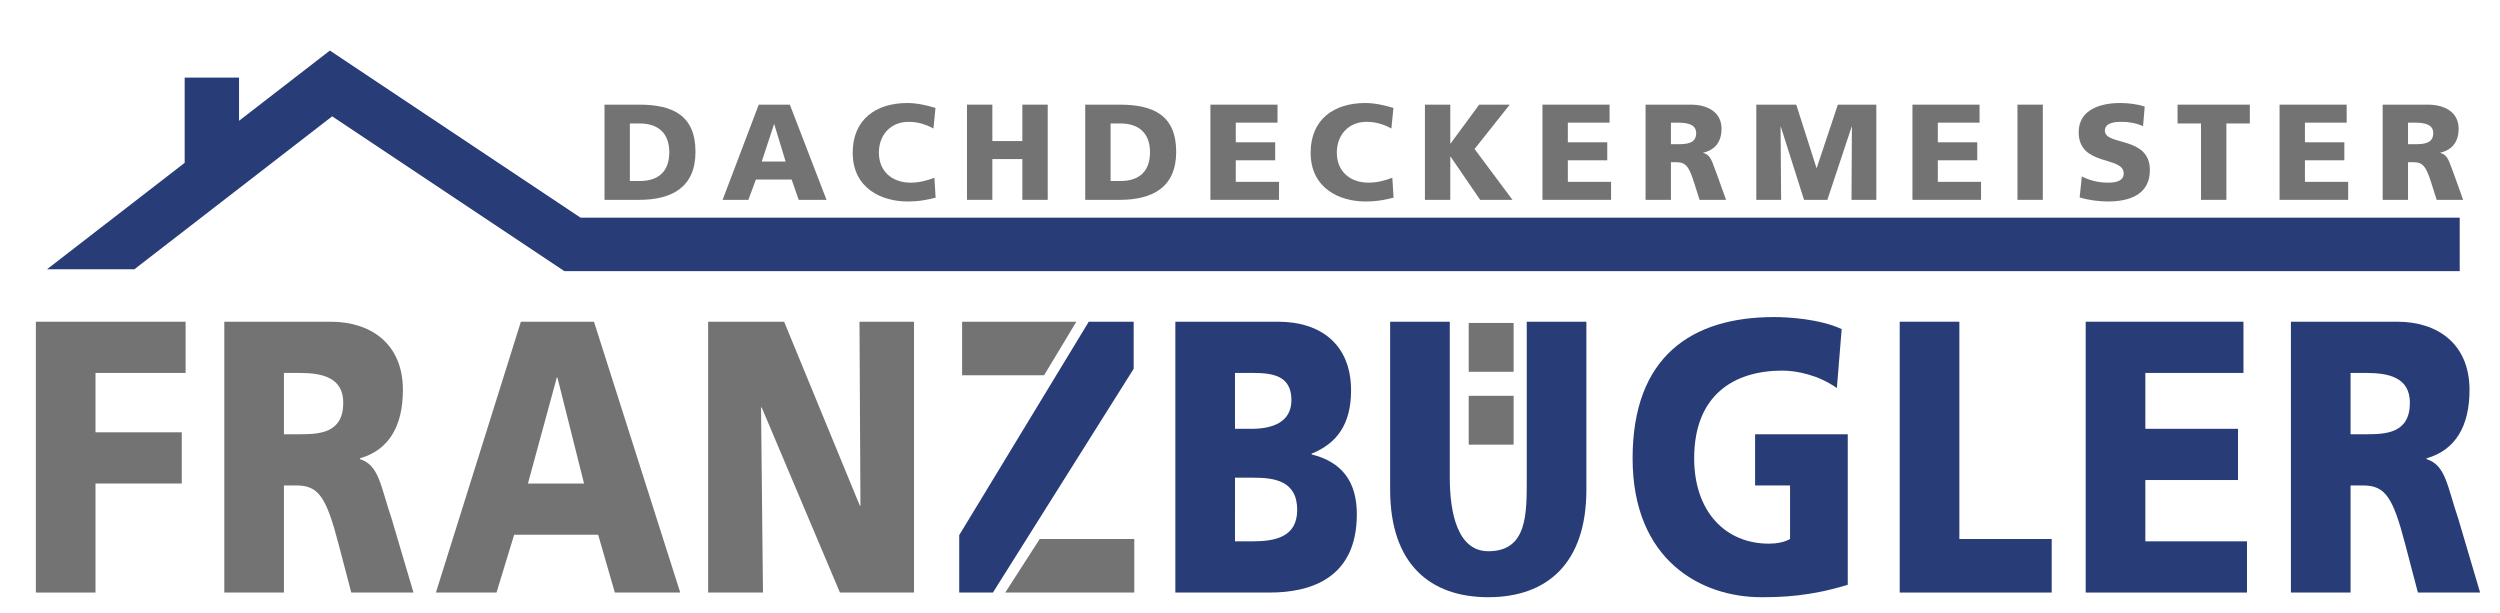 <?xml version="1.0" encoding="utf-8"?>
<!-- Generator: Adobe Illustrator 16.0.0, SVG Export Plug-In . SVG Version: 6.00 Build 0)  -->
<!DOCTYPE svg PUBLIC "-//W3C//DTD SVG 1.1//EN" "http://www.w3.org/Graphics/SVG/1.1/DTD/svg11.dtd">
<svg version="1.1" id="Ebene_1" xmlns="http://www.w3.org/2000/svg" xmlns:xlink="http://www.w3.org/1999/xlink" x="0px" y="0px"
	 width="832px" height="204px" viewBox="0 0 832 204" enable-background="new 0 0 832 204" xml:space="preserve">
<polygon fill="#283C78" points="818.593,72.439 818.593,90.226 187.821,90.226 110.55,38.714 44.717,89.613 15.641,89.613 
	61.46,54.188 61.46,25.828 79.553,25.828 79.553,40.198 109.783,16.825 193.207,72.439 "/>
<g>
	<defs>
		<rect id="SVGID_1_" x="-230" y="-541" width="1296" height="1296"/>
	</defs>
	<clipPath id="SVGID_2_">
		<use xlink:href="#SVGID_1_"  overflow="visible"/>
	</clipPath>
	<path clip-path="url(#SVGID_2_)" fill="#737373" d="M201.181,34.828h11.528c11.03,0,18.746,3.449,18.746,15.704
		c0,11.846-7.943,15.977-18.746,15.977h-11.528V34.828z M209.623,60.245h3.268c6.309,0,9.849-3.268,9.849-9.577
		c0-6.309-3.677-9.577-9.849-9.577h-3.268V60.245z"/>
	<path clip-path="url(#SVGID_2_)" fill="#737373" d="M252.511,34.828h10.348l12.21,31.681h-9.259l-2.361-6.762h-11.891l-2.496,6.762
		h-8.579L252.511,34.828z M257.686,41.364h-0.09l-4.086,12.391h7.943L257.686,41.364z"/>
	<path clip-path="url(#SVGID_2_)" fill="#737373" d="M311.377,65.783c-2.406,0.59-5.084,1.27-9.396,1.27
		c-8.442,0-18.2-4.266-18.2-16.248c0-11.03,7.716-16.522,18.155-16.522c3.223,0,6.355,0.727,9.395,1.634l-0.681,6.854
		c-2.723-1.498-5.355-2.224-8.26-2.224c-5.991,0-9.894,4.357-9.894,10.258c0,6.218,4.402,9.985,10.575,9.985
		c2.768,0,5.583-0.726,7.898-1.634L311.377,65.783z"/>
	<polygon clip-path="url(#SVGID_2_)" fill="#737373" points="321.813,34.828 330.255,34.828 330.255,46.946 340.24,46.946 
		340.24,34.828 348.683,34.828 348.683,66.509 340.24,66.509 340.24,52.937 330.255,52.937 330.255,66.509 321.813,66.509 	"/>
	<path clip-path="url(#SVGID_2_)" fill="#737373" d="M361.161,34.828h11.528c11.03,0,18.746,3.449,18.746,15.704
		c0,11.846-7.943,15.977-18.746,15.977h-11.528V34.828z M369.603,60.245h3.268c6.309,0,9.849-3.268,9.849-9.577
		c0-6.309-3.676-9.577-9.849-9.577h-3.268V60.245z"/>
	<polygon clip-path="url(#SVGID_2_)" fill="#737373" points="402.825,34.828 425.156,34.828 425.156,40.819 411.267,40.819 
		411.267,47.355 424.384,47.355 424.384,53.346 411.267,53.346 411.267,60.518 425.655,60.518 425.655,66.509 402.825,66.509 	"/>
	<path clip-path="url(#SVGID_2_)" fill="#737373" d="M463.778,65.783c-2.405,0.59-5.083,1.27-9.396,1.27
		c-8.442,0-18.201-4.266-18.201-16.248c0-11.03,7.717-16.522,18.156-16.522c3.222,0,6.354,0.727,9.395,1.634l-0.681,6.854
		c-2.723-1.498-5.355-2.224-8.26-2.224c-5.992,0-9.896,4.357-9.896,10.258c0,6.218,4.402,9.985,10.575,9.985
		c2.77,0,5.583-0.726,7.897-1.634L463.778,65.783z"/>
	<polygon clip-path="url(#SVGID_2_)" fill="#737373" points="474.215,34.828 482.656,34.828 482.656,47.763 482.747,47.763 
		492.279,34.828 502.445,34.828 490.735,49.579 503.354,66.509 492.597,66.509 482.747,52.12 482.656,52.12 482.656,66.509 
		474.215,66.509 	"/>
	<polygon clip-path="url(#SVGID_2_)" fill="#737373" points="513.336,34.828 535.667,34.828 535.667,40.819 521.777,40.819 
		521.777,47.355 534.895,47.355 534.895,53.346 521.777,53.346 521.777,60.518 536.166,60.518 536.166,66.509 513.336,66.509 	"/>
	<path clip-path="url(#SVGID_2_)" fill="#737373" d="M547.646,34.828h15.068c5.629,0,10.213,2.541,10.213,7.988
		c0,4.221-1.997,7.035-6.082,7.988v0.091c2.723,0.726,2.904,3.132,4.492,6.99l3.088,8.623h-8.807l-1.814-5.718
		c-1.726-5.447-2.814-6.809-5.946-6.809h-1.771v12.527h-8.441V34.828z M556.088,47.99h2.225c2.723,0,6.172-0.09,6.172-3.676
		c0-2.951-2.949-3.495-6.172-3.495h-2.225V47.99z"/>
	<polygon clip-path="url(#SVGID_2_)" fill="#737373" points="584.498,34.828 597.797,34.828 604.515,55.888 604.605,55.888 
		611.641,34.828 624.44,34.828 624.44,66.509 616.18,66.509 616.315,42.18 616.225,42.18 608.146,66.509 600.385,66.509 
		592.668,42.18 592.577,42.18 592.758,66.509 584.498,66.509 	"/>
	<polygon clip-path="url(#SVGID_2_)" fill="#737373" points="636.465,34.828 658.795,34.828 658.795,40.819 644.906,40.819 
		644.906,47.355 658.023,47.355 658.023,53.346 644.906,53.346 644.906,60.518 659.294,60.518 659.294,66.509 636.465,66.509 	"/>
	<rect x="671.41" y="34.828" clip-path="url(#SVGID_2_)" fill="#737373" width="8.441" height="31.681"/>
	<path clip-path="url(#SVGID_2_)" fill="#737373" d="M692.832,58.702c2.179,1.18,5.22,2.088,8.714,2.088
		c2.678,0,5.22-0.545,5.22-3.087c0-5.9-14.978-2.178-14.978-13.707c0-7.625,7.444-9.713,13.798-9.713c3.041,0,6.037,0.454,8.17,1.18
		l-0.545,6.536c-2.179-0.999-4.629-1.453-7.035-1.453c-2.133,0-5.673,0.182-5.673,2.951c0,5.129,14.978,1.679,14.978,13.117
		c0,8.215-6.898,10.439-13.935,10.439c-2.95,0-6.626-0.453-9.44-1.361L692.832,58.702z"/>
	<polygon clip-path="url(#SVGID_2_)" fill="#737373" points="732.498,41.091 724.691,41.091 724.691,34.828 748.747,34.828 
		748.747,41.091 740.941,41.091 740.941,66.509 732.498,66.509 	"/>
	<polygon clip-path="url(#SVGID_2_)" fill="#737373" points="758.64,34.828 780.971,34.828 780.971,40.819 767.082,40.819 
		767.082,47.355 780.199,47.355 780.199,53.346 767.082,53.346 767.082,60.518 781.47,60.518 781.47,66.509 758.64,66.509 	"/>
	<path clip-path="url(#SVGID_2_)" fill="#737373" d="M792.951,34.828h15.068c5.628,0,10.212,2.541,10.212,7.988
		c0,4.221-1.997,7.035-6.082,7.988v0.091c2.724,0.726,2.905,3.132,4.493,6.99l3.087,8.623h-8.806l-1.815-5.718
		c-1.725-5.447-2.813-6.809-5.946-6.809h-1.77v12.527h-8.441V34.828z M801.393,47.99h2.225c2.723,0,6.172-0.09,6.172-3.676
		c0-2.951-2.949-3.495-6.172-3.495h-2.225V47.99z"/>
	<polygon clip-path="url(#SVGID_2_)" fill="#283C78" points="377.285,107.067 377.285,122.731 351.25,164.123 351.201,164.197 
		341.652,179.382 330.446,197.199 319.229,197.199 319.229,178.088 351.52,124.891 362.339,107.067 	"/>
	<path clip-path="url(#SVGID_2_)" fill="#283C78" d="M391.156,107.069h34.255c13.873,0,24.224,7.36,24.224,22.856
		c0,11.363-4.802,17.69-13.126,21.047v0.259c9.925,2.453,15.047,8.909,15.047,19.886c0,21.563-15.687,26.083-29.026,26.083h-31.374
		V107.069z M411.005,142.708h5.549c6.509,0,13.232-1.938,13.232-9.556c0-8.264-6.402-9.039-13.02-9.039h-5.762V142.708z
		 M411.005,180.154h5.869c7.256,0,14.833-1.291,14.833-10.459c0-9.813-7.79-10.718-14.619-10.718h-6.083V180.154z"/>
	<path clip-path="url(#SVGID_2_)" fill="#283C78" d="M527.948,162.98c0,24.663-13.231,35.769-32.654,35.769
		c-19.422,0-32.654-11.105-32.654-35.769v-55.912h19.849v51.909c0,11.88,2.668,24.472,12.806,24.472
		c13.116,0,12.806-12.592,12.806-24.472v-51.909h19.849V162.98z"/>
	<path clip-path="url(#SVGID_2_)" fill="#283C78" d="M614.935,194.616c-12.592,3.874-21.982,4.133-28.812,4.133
		c-19.849,0-42.793-12.139-42.793-46.228c0-33.961,19.743-47.003,47.061-47.003c4.909,0,15.261,0.646,22.518,4.004l-1.602,19.627
		c-6.189-4.39-13.445-5.811-18.142-5.811c-16.113,0-29.346,8.135-29.346,29.183c0,17.69,10.352,28.407,24.864,28.407
		c2.667,0,5.229-0.517,7.043-1.549v-17.819h-11.632v-17.045h30.84V194.616z"/>
	<polygon clip-path="url(#SVGID_2_)" fill="#283C78" points="632.225,107.069 652.073,107.069 652.073,179.38 682.808,179.38 
		682.808,197.199 632.225,197.199 	"/>
	<polygon clip-path="url(#SVGID_2_)" fill="#283C78" points="694.12,107.069 746.623,107.069 746.623,124.114 713.97,124.114 
		713.97,142.707 744.81,142.707 744.81,159.753 713.97,159.753 713.97,180.155 747.797,180.155 747.797,197.199 694.12,197.199 	"/>
	<path clip-path="url(#SVGID_2_)" fill="#283C78" d="M762.417,107.069h35.429c13.232,0,24.011,7.231,24.011,22.726
		c0,12.009-4.695,20.015-14.299,22.727v0.258c6.402,2.066,6.829,8.91,10.563,19.886l7.257,24.534h-20.702l-4.269-16.27
		c-4.055-15.496-6.616-19.369-13.979-19.369h-4.161v35.639h-19.85V107.069z M782.267,144.516h5.229
		c6.402,0,14.513-0.258,14.513-10.459c0-8.394-6.937-9.943-14.513-9.943h-5.229V144.516z"/>
	<polygon clip-path="url(#SVGID_2_)" fill="#737373" points="11.936,107.069 61.771,107.069 61.771,124.114 31.785,124.114 
		31.785,143.87 60.491,143.87 60.491,160.915 31.785,160.915 31.785,197.199 11.936,197.199 	"/>
	<path clip-path="url(#SVGID_2_)" fill="#737373" d="M173.349,107.069h24.33l28.706,90.13h-21.769l-5.549-19.239h-27.959
		l-5.869,19.239H145.07L173.349,107.069z M185.514,125.663H185.3l-9.604,35.252h18.675L185.514,125.663z"/>
	<polygon clip-path="url(#SVGID_2_)" fill="#737373" points="235.668,107.069 260.959,107.069 286.144,168.275 286.357,168.275 
		286.037,107.069 304.178,107.069 304.178,197.199 279.527,197.199 253.489,135.606 253.276,135.606 253.916,197.199 
		235.668,197.199 	"/>
	<polygon clip-path="url(#SVGID_2_)" fill="#737373" points="346.012,179.383 334.549,197.199 377.493,197.199 377.493,179.383 	"/>
	<polygon clip-path="url(#SVGID_2_)" fill="#737373" points="358.205,107.067 347.472,124.891 320.192,124.891 320.192,107.067 	"/>
	<path clip-path="url(#SVGID_2_)" fill="#737373" d="M74.646,107.069h35.429c13.232,0,24.011,7.231,24.011,22.726
		c0,12.009-4.696,20.015-14.3,22.727v0.258c6.403,2.066,6.83,8.91,10.565,19.886l7.256,24.534h-20.702l-4.269-16.27
		c-4.055-15.496-6.616-19.369-13.979-19.369h-4.162v35.639H74.646V107.069z M94.495,144.516h5.229
		c6.403,0,14.513-0.258,14.513-10.459c0-8.394-6.936-9.943-14.513-9.943h-5.229V144.516z"/>
	<rect x="488.785" y="107.475" clip-path="url(#SVGID_2_)" fill="#737373" width="14.949" height="16.253"/>
	<rect x="488.785" y="131.726" clip-path="url(#SVGID_2_)" fill="#737373" width="14.949" height="16.253"/>
</g>
</svg>
